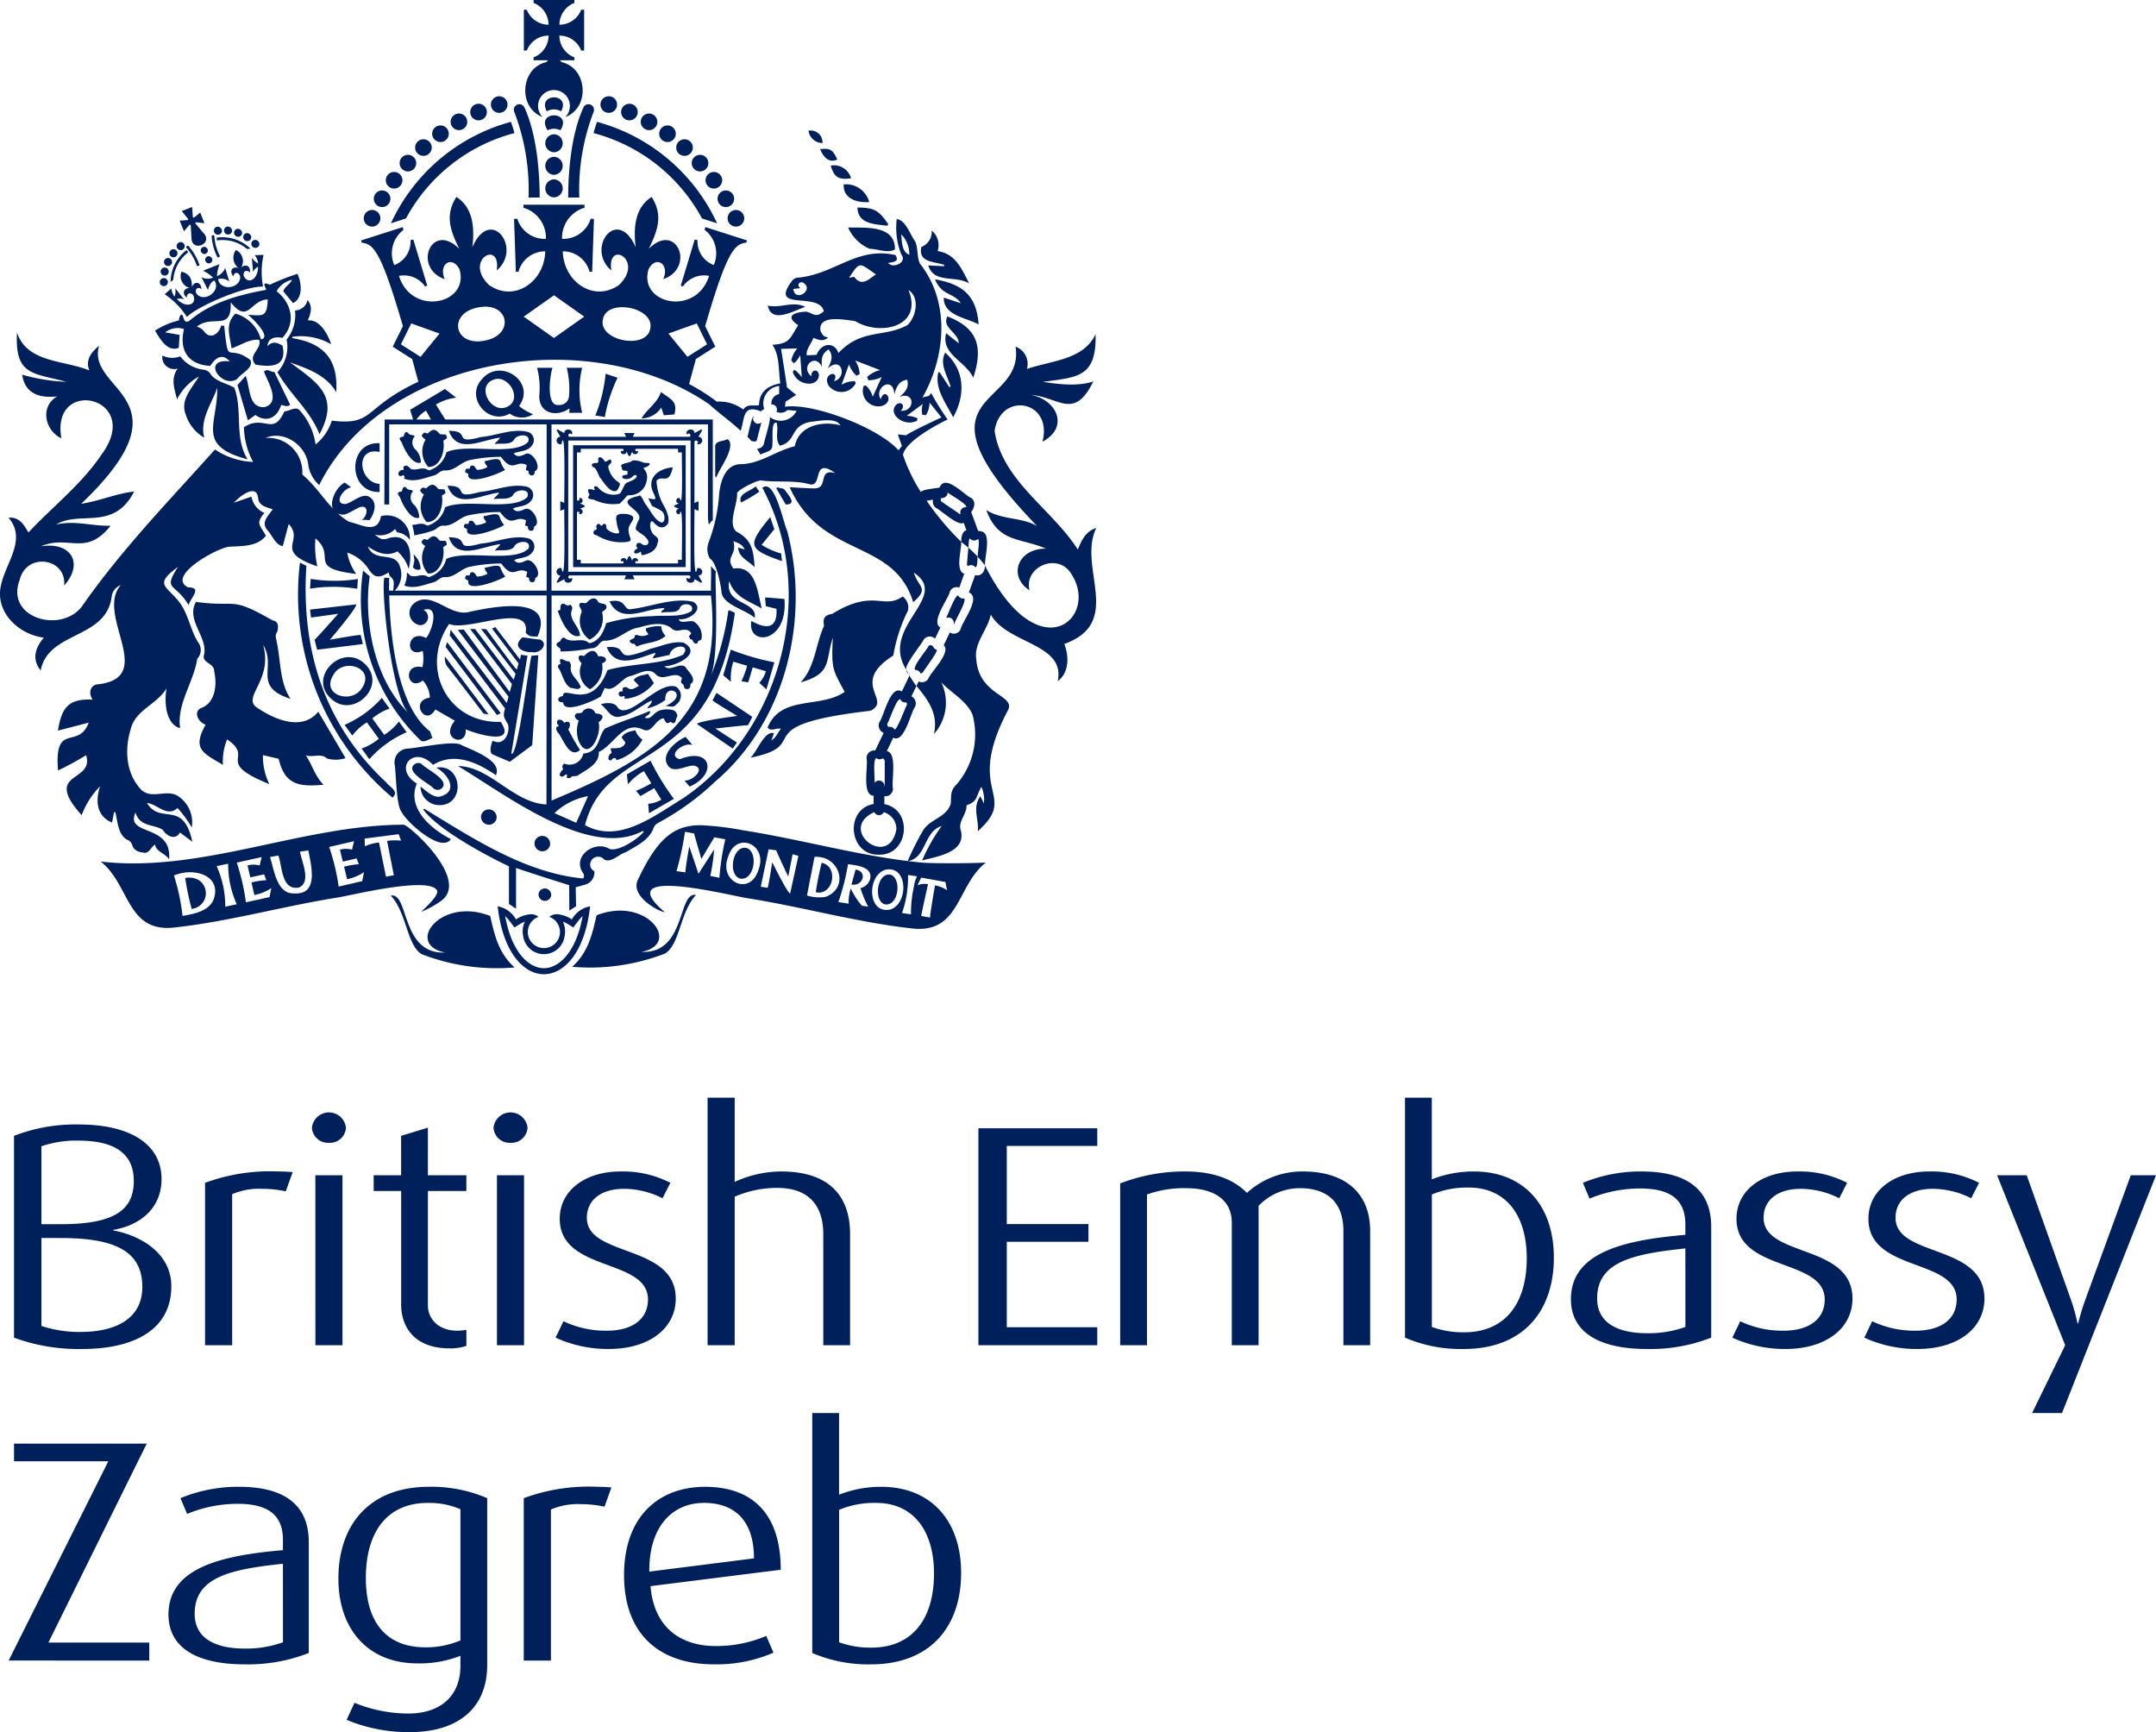 <svg xmlns="http://www.w3.org/2000/svg" width="234.552" height="188.406"><defs><clipPath id="a"><path fill="none" d="M0 0h234.552v188.406H0z"/></clipPath></defs><g clip-path="url(#a)" fill="#00205b"><path d="M8.932 146.732a20.32 20.32 0 01-7.408-1.234v-21.95a18.454 18.454 0 017.065-1.235c5.762 0 8.986 2.264 8.986 5.934 0 3.4-2.641 5.11-5.248 5.522v.068c2.847.514 6.311 2.4 6.311 6.071 0 4.767-4.116 6.825-9.707 6.825m-.411-22.67a11.725 11.725 0 00-4.013.617v8.476h2.162c5.865 0 7.888-1.612 7.888-4.7 0-2.847-1.886-4.39-6.036-4.39m-1.886 10.59H4.508v9.569a13.038 13.038 0 004.253.652c3.739 0 6.722-1.372 6.722-4.9 0-3.7-2.675-5.316-8.848-5.316m24.453-5.077a12.069 12.069 0 00-2.572-.274 7.382 7.382 0 00-3.258.584v16.428h-2.95v-17.664a20.477 20.477 0 018.026-1.235c.549 0 1.1.034 1.509.069zm4.7-5.281a1.744 1.744 0 01-1.852-1.646 1.861 1.861 0 013.7 0 1.743 1.743 0 01-1.852 1.646m-1.475 3.533h2.949v18.486h-2.945zm14.615 18.828c-3.944 0-5.282-2.435-5.282-4.768v-12.347h-2.989v-1.715h2.984v-4.285l2.915-.892v5.179h4.184v1.713h-4.183v12.45c0 1.407 1.1 2.744 3.19 2.744a5.125 5.125 0 00.995-.1v1.749a5.484 5.484 0 01-1.818.274m6.623-22.363a1.744 1.744 0 01-1.852-1.646 1.861 1.861 0 013.7 0 1.744 1.744 0 01-1.852 1.646m-1.475 3.533h2.949v18.486h-2.949zm12.18 18.896a13.742 13.742 0 01-5.8-1.234l.857-1.784a10.715 10.715 0 004.7 1.029c2.846 0 4.493-1.3 4.493-3.395 0-4.528-9.6-2.95-9.6-8.781 0-3.087 2.778-5.145 6.619-5.145a11.268 11.268 0 015.419 1.235l-.857 1.681a9.319 9.319 0 00-4.184-1.029c-2.436 0-4.047 1.166-4.047 3.155 0 4.322 9.671 2.812 9.671 8.78 0 3.258-2.915 5.487-7.271 5.487m23.322-.41v-12.072c0-3.258-1.715-5.041-5.008-5.041a11.528 11.528 0 00-4.63.96v16.154h-2.95v-26.924h2.95v9.156a12.242 12.242 0 015.076-1.131c4.768 0 7.477 2.263 7.477 6.825v12.073zm16.876 0v-23.6h12.93v1.921h-9.843v8.505h8.883v1.921h-8.883v9.3h9.843v1.955zm39.706.001v-12.45c0-3.018-1.681-4.631-4.733-4.631a6.18 6.18 0 00-4.493 1.922v15.159h-2.915V132.98c0-2.332-1.749-3.739-4.973-3.739a11.788 11.788 0 00-4.253.686v16.395h-2.915v-17.6a19.409 19.409 0 017.1-1.3c3.087 0 5.282.891 6.688 2.331a8.92 8.92 0 016.1-2.331c4.527 0 7.305 2.3 7.305 6.448v12.45zm13.082.41a15.335 15.335 0 01-6.379-1.234v-26.1h2.915v8.883a12.316 12.316 0 014.6-.857c5.316 0 8.678 3.6 8.678 9.363 0 5.9-3.4 9.946-9.809 9.946m.548-17.56a9.842 9.842 0 00-4.012.755v14.405a9.989 9.989 0 003.5.583c4.665 0 6.825-3.361 6.825-8.06 0-4.6-2.2-7.683-6.311-7.683m19.382 17.559c-4.87 0-8.266-1.612-8.266-5.419 0-5.041 5.625-6.413 12.451-7v-1.131c0-2.847-1.818-3.91-4.939-3.91a14.37 14.37 0 00-5.488 1.1l-.72-1.715a16.336 16.336 0 016.413-1.234c4.6 0 7.545 1.749 7.545 6v12.073a18.007 18.007 0 01-7 1.234m4.189-10.938c-5.8.617-9.6 1.475-9.6 5.453 0 2.607 2.161 3.772 5.453 3.772a11.7 11.7 0 004.15-.685zm10.91 10.94a13.742 13.742 0 01-5.8-1.234l.857-1.784a10.715 10.715 0 004.7 1.029c2.846 0 4.493-1.3 4.493-3.395 0-4.528-9.6-2.95-9.6-8.781 0-3.087 2.778-5.145 6.619-5.145a11.268 11.268 0 015.419 1.235l-.858 1.681a9.319 9.319 0 00-4.184-1.029c-2.436 0-4.047 1.166-4.047 3.155 0 4.322 9.671 2.812 9.671 8.78 0 3.258-2.915 5.487-7.271 5.487m14.356.001a13.744 13.744 0 01-5.8-1.234l.857-1.784a10.718 10.718 0 004.7 1.029c2.846 0 4.492-1.3 4.492-3.395 0-4.528-9.6-2.95-9.6-8.781 0-3.087 2.778-5.145 6.619-5.145a11.269 11.269 0 015.419 1.235l-.857 1.681a9.319 9.319 0 00-4.184-1.029c-2.436 0-4.047 1.166-4.047 3.155 0 4.322 9.671 2.812 9.671 8.78 0 3.258-2.914 5.487-7.27 5.487m15.714 6.964h-3.258l3.6-7.374-7.408-18.486h3.224l4.836 13.616a18.536 18.536 0 01.686 2.5h.069c.137-.48.309-1.269.755-2.5l4.973-13.616h2.744zM.941 180.62l10.843-21.676H1.524v-1.921h14.44L5.263 178.667h10.975v1.955zm25.655.412c-4.871 0-8.267-1.613-8.267-5.419 0-5.042 5.625-6.413 12.451-7v-1.131c0-2.847-1.818-3.91-4.939-3.91a14.378 14.378 0 00-5.488 1.1l-.72-1.714a16.319 16.319 0 016.413-1.235c4.6 0 7.545 1.749 7.545 6v12.073a18.007 18.007 0 01-7 1.235m4.189-10.94c-5.8.618-9.6 1.475-9.6 5.453 0 2.607 2.161 3.773 5.453 3.773a11.7 11.7 0 004.15-.686zm13.822 18.315a17.521 17.521 0 01-6.894-1.337l.857-1.852a15.53 15.53 0 005.865 1.166c3.5 0 5.659-1.921 5.659-5.179v-1.1a12.121 12.121 0 01-4.7.823c-5.248 0-8.574-3.6-8.574-9.226 0-5.831 3.361-9.981 9.843-9.981a15.394 15.394 0 016.345 1.235v18.146c0 4.8-3.293 7.305-8.4 7.305m5.487-24.248a8.653 8.653 0 00-3.533-.685c-4.527 0-6.756 3.258-6.756 8.163 0 4.8 2.2 7.546 6.483 7.546a9.506 9.506 0 003.807-.755zm15.674-.275a12.069 12.069 0 00-2.572-.274 7.389 7.389 0 00-3.258.583v16.429H56.98v-17.664a20.46 20.46 0 018.026-1.235c.549 0 1.1.035 1.509.069zm5.008 8.644c.343 4.321 3.086 6.516 7.1 6.516a13.855 13.855 0 005.487-1.1l.788 1.818a15.449 15.449 0 01-6.516 1.269c-5.693 0-9.74-3.087-9.74-9.706 0-6.379 3.772-9.6 8.814-9.6 5.111 0 8.232 2.881 8.232 9.02zm5.8-9.054c-3.258 0-5.934 2.367-5.934 7.374v.1l11.387-1.441c0-4.218-2.2-6.036-5.454-6.036m18.176 17.562a15.338 15.338 0 01-6.38-1.235v-26.1h2.915v8.883a12.319 12.319 0 014.6-.857c5.316 0 8.678 3.6 8.678 9.363 0 5.9-3.4 9.947-9.809 9.947m.548-17.56a9.852 9.852 0 00-4.013.754v14.405a9.994 9.994 0 003.5.583c4.665 0 6.825-3.361 6.825-8.06 0-4.6-2.2-7.683-6.311-7.683M106.694 57.78l-.284-.034-.753-2.045c.353-.454.543-1.179-.013-1.548-.736-.29-2.811-2.663-3.426-1.127-.265.095-1.908.189-2.036.5a18.448 18.448 0 01-1.947-4.05c.32-1.712 4.853-3.848 4.853-3.848a31.565 31.565 0 01-1.8-2.894c-.228.509-.436.291-.933.518 2.519-4.473 3.054-10.36-.279-14.586-.341-.734-.184-1.7-.52-2.419-.578-.763-.977-2.265-2-2.423a7.856 7.856 0 00.5 3.862c.684.857-.932 1.585-1.436.906.965-.111 1.128-.3.795-.849-4.159-.932-6.484 1.989-10.452 2.448a.935.935 0 00-.858.44c-2.444 3.294 3.042 1.045 3.52 3.229-.916.756-1.043.258-1.9.039-1.236.047-2.434.433-.892 1.478-.941 1.477-.895 2-2.809 2.125.83 1.171.651 2.866.868 4.194-1.363.257-2.29.914-2.318 2.37-.614.137-1.275-.183-1.712.479a4.325 4.325 0 00-2.873-.857 22.885 22.885 0 00-3.02-1.918q.388-1.449.737-2.72l2.113-1.345-1.106-2.231c2.451-8.433 3.247-8.9 4.487-9.088l.067-.234-4.534-1.452-.08.3a3.212 3.212 0 011 3.829 2.733 2.733 0 01-1.771-2.7l-.3-.086-1.522 5.037.242.073a2.8 2.8 0 012.838-1.146c-1.4 4.463-7.715 3.071-6.584-.718.8-1.563 2.332-.561 1.6 1.077 3.541-1.24 1.452-6.337-1.577-3.3 1-2.052 1.57-3.663.313-5.646-1.631 1.049-2.048 2.945-1.736 5.473-2-4.572-5.486.138-2.651 2.52-.516-3.392 3.671-1.151.838 1.583-2.7 1.913-6.023-.285-6.119-3.659a2.984 2.984 0 012.912 2.221l.287.01.193-5.758-.354-.016a3.117 3.117 0 01-3.116 2.186 3.412 3.412 0 012.444-3.385v-.329h-6.644v.329a3.412 3.412 0 012.445 3.385 3.118 3.118 0 01-3.113-2.184l-.353.016.193 5.758.287-.01a2.984 2.984 0 012.912-2.221c-.094 3.372-3.419 5.572-6.119 3.659-2.833-2.736 1.355-4.974.838-1.583 2.837-2.388-.656-7.088-2.651-2.52.313-2.528-.1-4.424-1.735-5.473-1.258 1.983-.688 3.594.313 5.646-3.034-3.041-5.115 2.063-1.577 3.3-.735-1.637.791-2.64 1.6-1.077 1.13 3.792-5.185 5.179-6.584.718a2.8 2.8 0 012.838 1.146l.242-.073-1.518-5.035-.3.086a2.732 2.732 0 01-1.771 2.7 3.213 3.213 0 011-3.829l-.079-.3-4.534 1.452.066.234c1.24.184 2.036.655 4.487 9.088l-1.106 2.231 2.113 1.345q.319 1.16.67 2.468l.027-.013c-.011.03-.02.04-.027.013-6.1 2.852-4.719 4.79-9.413 4.233a5.436 5.436 0 01-1.768 2.593 6.927 6.927 0 00-1.715-3.7c-.434-.505-1.027.054-1.675.1-1.273 2.776-2.154.268-4.4 1.72a8.218 8.218 0 001 3.776 7.983 7.983 0 01-4.151-1.353c-4.99 5.574-10.2 10.927-14.467 17.059-2.29 3.017-8.384 1.266-6.776-2.883.737-3.028 5.112-2.384 4.835.621 2.162-2.4.772-4.8-2.532-4.26 3.033-1.312 4.853 1.171 7.587-2.242-2.088.052-3.86-.612-5.941-.13 2.635-1.579 6.254.765 8.5-3.59-1.96.21-3.733 1.03-5.761 1.332 12.174-11.607.461-12.18 1.95-17.2-.952.808-1.5 1.616-1.06 2.7C7 39.16 2.957 39.496 1.852 36.18c-.268 4.719 1.806 4.38 5.368 5.352a20.646 20.646 0 01-4.807-.777c.318 2.115 1.923 2.565 3.811 2.362-1.847 1.028-1.424 3.663.453 4.563-1.2-6.827 9.022-4.487 4.354 1.784-2.167 3.229-5.3 5.631-7.937 8.452-.5-.858-1.015-1.72-2.167-1.6 2.007 2.317-.258 4.835-.79 7.226-.775 2.954 1.835 5.469 4.631 5.814-1.114 1.321-1.2 2.5-.345 3.576.843-4.335 7.136-3.352 7.729-8.052a1.538 1.538 0 01.989-1.238c-2.836 3.207 3.983 9.994-2.423 10.787-.914.026-1.141.988-.633 1.672-2.647-.133-3.378.874-3.782 3.369l3.349-.867c-1.153 3.021-3.768-.176-3.338 5.2a32.2 32.2 0 003.054-1.661c.945 3.015-4.8 1.712-.486 6.525a8.9 8.9 0 012.013-3.148c-.533 1.515-.406 3.267 1.294 3.947l.22-1.119h.142c.244 1 .279 2.4 1.25 2.978a.918.918 0 01.6.642c.177.559.7.708 1.2.775.635.132.8-.589 1.262-.879.134.795 1.072.921 1.532 1.6.354-3.916-4.84-2.494-3.649-5.081.46 1.577 1.934 1.232 2.963 1.879.4.655 1.372 1.2 1.869.288l1.349 1.012c-1.014-4.651-3.425-1.775-4.943-4.216 1.057.048 2.187 1.616 3.328.544a12.214 12.214 0 011.552 2.121 3.43 3.43 0 00-1.538-3.447c-1.32-.809-3.112.627-4.24-.987-1.542-1.9-1.5-4.575-.7-6.777.736-1.694 2.788-2.327 3.735-3.932-.264 1.417-.131 3.883 1.474 4.341-.39-2.631 1.482-5 1.861-7.547a1.386 1.386 0 00.07-1.838c-.8-1.307-1.015-2.882-1.9-4.169-1.366-1.916-3.05-1.968-.263-3.988-1.692 2.626-.311 1.671 1.149 4.144.27-.833 1.515-1.922-.041-1.917-2.456-1.205 3.2-4.34 4.473-4.42 1.259-.1 3.027.043 3.981-1.2-.6-1.134-1.177-1.3-.16-2.474a2.417 2.417 0 01-1.411-1.781l-1.909.664c.618-.7 2.436-2.112 2.633-.547.042.879.916 1.038 1.594 1.257-.495.72-1.319 1.446-.568 2.289.525.551.852 1.591 1.659 1.725L31.407 57c1.789 1.876-1.8 2.921 3.117 4.605a9.972 9.972 0 01-.207-3.042c2.368 1.979-1.019 3.219 4.435 3.866a5.547 5.547 0 01-.972-2.326 4.467 4.467 0 012.233 1.673c.562.854.975 1.322 2.258.488.058.149.072.354.18.439.576.438.345.97.333 1.553h.157a2.526 2.526 0 00.576-2.6c-.527-1.806-2.731-.369-3.5-2.212 1.041.708 2.076 1.123 3.221.529a4.177 4.177 0 011.217 1.9c.523-1.945-.079-3.931-2.133-3.347-.639.228-.9.176-1.543-.381a2.223 2.223 0 002.193-.595c.132.17.21.364.3.37a1.835 1.835 0 011.309.808 2.49 2.49 0 00-3.127-2.587c-.415 2.041-2.129.886-3.486.615-2.109-1.235-3.217-3.6-5.083-5.141a3.72 3.72 0 00-4.009-3.978c2.064-.9 4.514.873 4.675 3.027a3.733 3.733 0 001.173 2.095c6.975-14.027 29.492-17.7 42.42-8.792 1.1 1.007 2.3 1.832 3.44 2.893.445-1.339.182-2.933 2.18-2.121l.374-.254a1.907 1.907 0 011.627-2.5v.883a1.017 1.017 0 00-.841 1.131.546.546 0 01.545.784 1.021 1.021 0 001.189-.179c.332.017.664.049 1 .082a1.915 1.915 0 01-2.921.657c.172.236-.595 2.619-.627 2.9a.751.751 0 01-.761.561l.388.637c.566-.316 1.357-.3 1.283-1.1.107-.455-.185-2.548.465-2.362.263.794-.233 1.714.356 2.5 1.865-.461 1.047-2.15 3.309-2.591.9-.08 2.792-.516 3.277.38-1.977-.529-4.529.015-4.962 2.271-2.057.485-3.783 1.952-5.973 1.951-1.74.1-2.207 2.183-2.281 3.616a18.26 18.26 0 01-1.11 4.871 2.035 2.035 0 00.139 1.792c.667.35 1.142 2.662 1.238 3.488 0 1.507 2.581 2.011 3.632 2.949.293-1.888-3.285-1.352-2.782-3.991.636 1.747 2.025 2.106 3.547 2.965-.477-1.767-.62-4.708-3.086-4.339-.953-1.323.44-1.4-.008-2.974.707.222 1.043.467 1.232.907l-.716-.229c.083 1.118 1.051 1.382 1.8 2.151-.125-1.832-.289-2.988-1.993-3.881-.966-.884.148-2.918.084-4.141-.032-.36 2.279-1.51 2.632-1.408 1.713.225 3.507-.05 5.165.383 1.653.521.234-3.069 2.9-1.179-1.934-.569-.756 1.541-2.154 1.65-.975.011-1.805-.084-2.821-.117 3.51 7.813 11.3 5.523 13.439 12.5 1.792-1.581.573-1.555.072-3.21 4.046 2.7-3.766 5.824-.833 10.549-.185-.531 1.651-2.745 1.86-3.2a.8.8 0 011.27-.169l.584-1.214c-1.088-.6.881-3.151 1.025-3.879a.792.792 0 011.033-.463l.544-1.516c-1.029-.277-.257-2.775-.339-3.471a29.633 29.633 0 01-3.754-4.464l.693-.118a.871.871 0 00.335.913c.5.2 2.4 2.033 3 1.6l.3.811c-.481.13-.565.807-.57 1.261.257.215.532.418.782.643.036-.163.009-.906.155-1.016a.591.591 0 00.886.061c.234.122-.058 1.736-.03 1.94q.419.454.8.946c-.105-.742.806-3.574-.455-3.713M86.3 31.43l.778-.083c-.511-.372-.011-.881.412-.519 1.012.785-1.016 2.069-1.189.6M45.75 38.814l-2.135-1.359 1.127-2.275 3.076 1.1zm6.969-1.763c-3.339.677-4.046-3-.694-3.61 3.338-.677 4.046 3 .694 3.61m7.545-.287l-3.289-2.32 3.294-2.325 3.289 2.32zm10.478-1.022c-.392 2.349-5.662 1.334-5.153-.992.391-2.349 5.662-1.335 5.153.992m1.977.537L75.8 35.18l1.126 2.272-2.135 1.359zm25.341-10.79a3.178 3.178 0 01.868 2.223c-.583-.2-.836-.839-.868-2.223m-2.769 4.352c-.814.557-1.544 1.379-2.373.265l-.547.11c1.229-1.9 1.127-1.577 2.92-.375m-6.8 6.909c.542.192 1.057.479 1.606-.066-.527 0-.688-.371-.84-.724-.257-1.8 2.678-1.163 3.77-1.035 2.752 1.673 7.435.608 5.807-3.374 1.273.786.836 2.968-.131 3.819-2.544 1.376-4.954.341-7.494 3.033-.388-1.23-1.849-1.162-2.373.194-.484.032-.61.024-1.071.054-.085-.715.494-1.229.726-1.9m9.6 11.79l-.347.437c-2.116-2.416-9.256-5.187-12.341-4.736l.058-.55-.022.011 1.173-.745-1-.83c.01-.116-.641-4.179-.641-4.179l1.768-.052a2.922 2.922 0 00-.659 1.327.751.751 0 01.244.294c.354-.151.733-.884.733-.884l.168 2.4s-.492-.692-.849-.816a.6.6 0 01-.129.237c.51 1.594 2.839 1.688 2.841.323-.079-.71-.863-.592-.82.156-1.275-1.013.449-2.628 1.157-1-.091-.937-.011-1.468.716-1.929.48.607.413 1.178-.107 2.088 1.565-1.453 2.164 1.011.693 1.374.718-1.3-1.347-.888-.589.468a1.75 1.75 0 002.962-.255.679.679 0 01-.088-.22 2.791 2.791 0 00-1.462.387l.816-2.214a2.89 2.89 0 00.834 1.247.711.711 0 01.322-.171 2.923 2.923 0 00-.494-1.5l2.718 1.049a3.1 3.1 0 00-1.419.759.667.667 0 01.113.339 3.062 3.062 0 001.483-.35l-.974 2.153a2.632 2.632 0 00-.788-1.255.7.7 0 01-.22.1 1.693 1.693 0 001.981 2.157c1.5-.458.309-2.161-.1-.733-.81-1.253 1.371-2.631 1.476-.537.265-1.008.62-1.468 1.4-1.589.2.82-.116 1.259-.844 1.879 1.681-.708 1.758 1.624.133 1.5.565-.523.067-1.121-.486-.66-.971 1.014.846 2.464 2.267 1.741a.544.544 0 01.062-.258 2.929 2.929 0 00-1.189-.272l1.741-1.291a2.5 2.5 0 00-.041 1.189.719.719 0 01.382.043 2.61 2.61 0 00.4-1.389l1.3 1.62s-3.263 1.5-3.84 1.939l-.907-.09.448 1.276zm7.021 6.63a.576.576 0 00-.613.763.258.258 0 01-.117-.043l-1.91-1.3a.314.314 0 01-.094-.4c.36-.014.749-.2.7-.635.147.186 2.2 1.282 2.035 1.613"/><path d="M82.063 45.888a.5.5 0 01-.054-.608c-.231-.047-.617 2.1-.7 2.226.155.151.294.3.422.447.2.059.544.175.615-.119l.49-1.9a.509.509 0 01-.777-.049M53.33 99.634c-5.4-2.137-9.322 3.092-4.915 3.974-4.835.21-3.9-6.595-5.9-6.191 1.75 1.885 1.748 5.4 3.36 6.368a22.586 22.586 0 0010.11 1.445c-1.753-1.556-2.18-3.517-2.658-5.6m16.489 3.904c4.4-.873.5-6.112-4.915-3.974-.478 2.079-.905 4.04-2.658 5.6a22.59 22.59 0 0010.11-1.445c1.612-.972 1.611-4.484 3.361-6.368-2-.4-1.063 6.4-5.9 6.191m35.388-42.222a.346.346 0 00.1.268.572.572 0 01.81.127c.282-.08.189-.953.247-1.162a13.109 13.109 0 00-1.012-.986zm-1.356 6.478c.028-.249 1.389-2.5 1.033-2.7a.588.588 0 01-.632-.319c-.332-.137-1.194 2.313-1.344 2.466a.581.581 0 01.836.677.336.336 0 00.108-.128"/><path d="M119.28 57.424c-1.13.343-1.6 1.284-2.02 2.35-2.839-4.427-8.236-7.483-9.057-12.9.635-4.331 6.373-3.341 5.208 1.173 2.977-1.6 1.537-4.578-1.265-5.1 3.047.244 4.713 2.819 6.795-1.462-1.8.654-4.548.19-5.493.05 3.794-.514 5.857-.479 5.74-5.189-1.291 2.822-4.869 2.875-7.469 3.788a1.989 1.989 0 00-1.233-2.426c1.031 6.883-12.022 4.64 2.321 19.493-1.76-.969-3.806-.643-5.511-1.725 1.328 3.576 3.569 2.959 6.5 4.2-3.149-.017-4.126 3.055-1.794 4.529-.608-2.373 2.651-4.006 4.28-2.151 3.724 4.783-3.091 11.426-9.135-.56.043.662-.419 1.257-1.062 1.056l-.681 1.9c1.383.514-.74 3.185-.887 3.955a.79.79 0 01-1.182.387l-.668 1.388c.838.767-1.413 2.945-1.667 3.622a.8.8 0 01-1.06.315l-.242.5c.05.065.084.1.091.1 1.528 1.809 2.229 3.2 1.817 5.123a5.117 5.117 0 00.8-5.616c1.122 1.172 2.751 2.008 3.393 3.5a8.308 8.308 0 01-1.7 7.56c-.782.788-.574 1.2-.674 2.167-.52 1.532-2.354 1.659-3.046 2.957a30.012 30.012 0 00-1.635 3.263c2.08-.327 1.724-3.23 3.693-3.819a19.523 19.523 0 00-2.119 3.738c1.644-.428 4.748-.872 4.228-3.192-.39-1.072.648-1.774.6-2.8 1.3-.467 1-.993 1.623-2.009a3.426 3.426 0 01.267 1.8l-.376-.781c-.92 1.251-.152 2.466-.28 3.8 4.538-4.066-1.49-4.036 3.221-13.049 1.083-1.794-3.082-1.592-3.392-5.647-.292-1.754 1.248-3.188 1.575-4.863 1.815 3.228 8.154 3.119 7.288 7.242 1.275-.963 1.22-2.726.718-4.048 6.541-2.354 1.379-8.371 3.484-12.635"/><path d="M99.811 72.921a.55.55 0 01.326.319.31.31 0 00.295-.146c.05-.155 1.662-2.268 1.479-2.415a.574.574 0 01-.4-.369c-.153-.147-.377-.218-.528.008-.059.268-1.855 2.3-1.394 2.554a.462.462 0 01.221.049m-.942.418l.082.138.028-.058zm-63.291 9.164a3.413 3.413 0 002.015-.041l-2.968-5.05c-1.757 2.163-4.806.843-6.723-.485-1.56-1.152 1.81-2.942.726-6.775 1.5 2.419-1.225 4.511 2.985 5.866-1.218-1.81-1.053-4.145-1.511-6.217-.054-.357-.23-.714.058-1.072.142-.5.176-1.168-.5-1.242-4.7-2.7-3.756-1.389-8.336-2.016-1.121 1.986 1.266 3.755.888 5.7-.336.952 1.106.912 1.09 1.838.321 1.446.163 3.473-1.488 4.031-.82.5-.163 1.543.553 1.788-1.458 2.63-.341 3.05 1.89 4.367a6.211 6.211 0 01.451-2.764c3.077 2.043-1.508 2.385 4.593 4.859a6.853 6.853 0 01-.694-3.154l1.712.4c.66 2.823 2.188 3.07 4.881 2.821-.962-.958-1.236-2.2-1.935-3.2.811.274 1.617-.281 2.313.344m54.946-15.725c-.836.134-1.024.487-.873 1.3-.93 2.008-.956 4.449-2.543 6.146 3.418-.965 2.662-2.26 3.493-4.857-.17 3.525.014 3.478 1.291 5.89-2.636 1.853-6.942.3-8.386 3.895.4.461.918-.008 1.452.119-.345.416-.482.906-1.032 1.267l.267-.777c-.987-.332-1.8 1.926-2.533 2.653 7.038-1.416-.852-3.482 13.024-5.1 2.452-1.155-2.319-2.963 2.5-6.011a17.609 17.609 0 011.591-4.884 1.449 1.449 0 00-.577-1.535c-2.11 1.487-3.112-.911-7.672 1.895M19.449 37.839l.093-1.414-1.566-.271a2.14 2.14 0 012.039-.357c-.538 2.274.425 3.874 2.854 4 .743-1.106 1.408-1.273 2.131-.493-3.209-.331-.827 3.059.811 1.911.436-.629 1.82-1.182 1.42-2.07-2.545-1.86-2.368.884-2.842-3.708l-.324-.027c-.238.872-1.095 1.547-1.8.723a1.462 1.462 0 00-.854-.6c1.743-1.391 3.813.616 3.688-2.653 1.942 2.433 2.112-.27 4.033-.309-.089 1.927-.486 1.781-2.146 1.67.541.415 2.613 2.479 1.4 2.675a4.013 4.013 0 00-2.783-2.807c-1.156 1.156-.59 2.449-.409 3.781 1.027-.349 1.9-1.014 2.991-.93.363 1.063-1.344 1.65-.376 2.705 1.656.268 3.455.279 2.926-2.066-.539-.322-1.074-.542-1.634.051.029-.911.92-1.067 1.614-.894 1.529-1.628 1.019-3.779-.623-5.086a2.536 2.536 0 011.681-1.237c-.267.55-.825.753-.951 1.254l1.054 1.279c.882-.389 1.109-1.769.485-3.179a23.589 23.589 0 00-3 1.183c-.934-.357-.534.1-.4.556-2.991.549-5.924 1.334-8.3 3.317-.426.31-.621.123-.761-.481-.283-.434-.414.314-.453.5a8.069 8.069 0 00-2.579 1.1c.554.913 1.333 2.35 2.575 1.871"/><path d="M31.179 36.934a4 4 0 01-1 3.543c1.331 2.378 3.582 4.182 4.578 6.755 2.221-4.148-.151-5.543-3.205-7.815 1.96.7 3.937 1.375 5.026 3.241.232-3.558-1.345-5.335-4.8-5.883.011-.048.021-.1.032-.145a6.675 6.675 0 014.218.815c-.356-1.1-1.25-2.734-2.555-2.594.468-.979.462-1.629-.011-2.218a1.435 1.435 0 01-1.363 1.136 4.276 4.276 0 01-.92 3.165m-10.987 8.107a4.445 4.445 0 002.033 2.566c-.523-1.961.8-3.668 1.419-5.441.011 4.085-2.31 6.3 3.293 7.8-1.493-2.405-.5-5.325-1.449-7.795-.9-.516-1.917-.645-2.526-1.4a1.038 1.038 0 00-.8-.557 3.655 3.655 0 01-2.554-1.454 2.432 2.432 0 01-1.942-.084 1.293 1.293 0 001.658 1.415c-.784 1.144-.348 2.169-.062 3.347a5.845 5.845 0 012.376-2.484c-.735 1.254-2.045 2.517-1.451 4.087m22.51 41.722c.758-.7-.272-1.115-.676-1.659-6.761-6.293-9.282-14.471-8.689-23.556l-.7-.352A28.884 28.884 0 0042.7 86.762m60.369-52.349c-.641 1.239 1.214 1.752 1.237 2.925l-1.377-1.093c-.589 2.295 2.121 3.031 2.955 4.838 1.091-3.344.5-5.376-2.814-6.67m-74.294 9.871c-1.792.108-1.53-2.143-2.055-3.4l-.886 1 1.134 3.836.814-.582c1.25.884 2.394.276 2.806-1.1.371.093.71.252.975-.016l-1.721-3.57c-.36.074-.7-.432-1.124-.03.4 1.114 1.881 3.342.06 3.863m73.945-15.478l-.029.151-1.713-.093c.629 2.026 2.983 1.046 4.463 1.969-.852-1.624-1.463-3.212-3.44-3.525a2.064 2.064 0 00-.649-2.237 1.741 1.741 0 01-1.116 1.784c-.38 1.68 1.368 1.595 2.483 1.95m-.51 11.67l-.139.027c-.407 1.789.84 3.359 1.617 4.886 1.35-2.4 1.3-5.132-.865-7.034-.661 1.275.259 2.494.585 3.7l-.135.054-1.063-1.633m-.499-10.095c.772 1.84 2.008 1.4 2.814 2.6l-1.854-.608c-.038 1.956 2.425 2.164 3.789 2.915-.22-3.171-1.758-4.37-4.749-4.909m-7.101-3.316c.843 0 2.054.539 2.749.053.017-2.672-3.241-2.319-5.093-2.375a4.432 4.432 0 002.344 2.323m-9.27 38.085l-2.107-.167.074.952 1.165.29c.116 2.2-1.1 2.239-2.736 1.317-.487 2.793 4.009 2.511 3.6-2.391m-1.549-8.907c-2.483 3.039-2.5 3.481 1.28 4.788l-.086-.829a7.552 7.552 0 01-2.125-.939l1.382-1.711-.451-1.309M72.224 45.169l1.143-.09c.4-1.484-.445-1.646-1.459-2.444-.412 1.232-1.5 1.83-2.111 2.87a2.559 2.559 0 002.14-1.167l.287.831m5.712 6.729c.359-.977 2.223-3.381 1.218-4.136-.462.273-1.437.157-1.346.891-.006 1.069 0 2.138 0 3.208l.13.038m18.585-27.35l.116-.162c-1.05-1.5-1.5-1.805-3.355-1.814.031 1.813 1.912 1.817 3.239 1.976m-4.738-4.491c-.072 1.279 1 2.02 2.781 1.923a2.612 2.612 0 00-2.781-1.923m-4.17 13.318c-1.452-.676-2.632.185-4.088-.135.413 2.023 2.82.55 4.088.135m2.763-15.362c.375 1.291.879 1.565 2.208 1.377a1.924 1.924 0 00-2.208-1.377m.713-.667c-.514-1.1-.781-1.242-1.866-1.125.446 1.088 1.095 1.494 1.866 1.125m-6.634 35.774l1.022 1.751c1.336 0 .2-1.114-.105-1.592-.175-.186-.547-.187-.83-.272l-.086.113m-3.847 1.543a15.219 15.219 0 002-1.186l-.408-.58c-.585.577-1.965.761-1.591 1.766m8.862-39.101a1.276 1.276 0 00-1.518-1.344 1.553 1.553 0 001.518 1.344M74.199 54.366v.009-.005M22.498 27.515c.369-.344-.189-.908-.546-.557s.184.915.546.557m.485 1.021c.369-.344-.189-.908-.546-.557s.184.915.546.557"/><path d="M20.434 23.936l-.882.064.46 1.156.621-.724a.478.478 0 00.116.049l.091 1.546c.158 1.353 2.22.52 1.4-.563l-.999-1.174a.5.5 0 00.05-.115l.948.1-.46-1.156-.685.56a.553.553 0 00-.113-.049l-.08-1.121-1.133.45.71.867a.459.459 0 00-.047.11m-2.52 6.044a.439.439 0 00.011-.878.439.439 0 00-.011.878m-.093 1.144a.439.439 0 00.011-.878.439.439 0 00-.011.878m1.83-3.913a.439.439 0 00.011-.878.439.439 0 00-.011.878m-1.374 1.726a.439.439 0 00.012-.878.439.439 0 00-.012.878m5.324 1.094a4.538 4.538 0 01.289-1.3l-1.8.715a4.539 4.539 0 011.105.749 1.507 1.507 0 01-1.27-.041l.7 1.39c.15-.615.468-.98.707-1.027.757 1.161-1.125 2.44-1.937 1.446-.237-.415.043-.864.527-.52-.072-.86-.82-.858-1.045-.218.018-.884-.2-1.419-1.13-1.679a1.339 1.339 0 00.937 1.791c-.5-.064-1.045.43-.363 1.049.007-.556.471-.617.723-.241.4 1.029-.809 1.426-1.8.38a1.337 1.337 0 01.772.024l-.948-1.195a1.829 1.829 0 01-.068.915 1.656 1.656 0 01-.355-.9l-.722.634a8.492 8.492 0 012.413 2.47c1.258-1.235 6.327-3.356 8.285-3.3a8.486 8.486 0 01.057-3.452l-.96.035a1.656 1.656 0 01.362.9 1.834 1.834 0 01-.678-.618l.133 1.52a1.334 1.334 0 01.544-.548c0 1.441-1.155 1.985-1.571.962-.075-.446.3-.721.691-.321.071-.919-.664-.9-.984-.513a1.339 1.339 0 00-.549-1.945 1.418 1.418 0 00.332 2c-.6-.31-1.148.2-.61.876.115-.582.627-.448.74.016.093 1.281-2.155 1.642-2.4.28a1.314 1.314 0 011.219.26l-.447-1.49a1.507 1.507 0 01-.895.9m23.755 47.132c.679.395 1.435.83 2.127 1.223-1.695 2.06 1.344 2.95 1.178.94 1.136.487 5.6 1.86 3.812-.81-5.861.193-8.845-5.956-5.605-10.656 1.972.9 8.9-2.47 8.32.959.364.383.467.417 1.288.411 2-4.6-4.9-3.228-7.372-2.689-2.207.652-4.238-2.574-6.188-.808a1.351 1.351 0 00.782 2.265.87.87 0 00.368-1.658c1.818-.614.943 2.305.286 3.054-2.085-1.078-2.43 2.283-.367 1.4a4.487 4.487 0 01-.026 1.771c-2.254-.485-1.655 2.747.036 1.446a2.9 2.9 0 01.767 1.87c-2.258.322-.455 3.22.594 1.28"/><path d="M53.902 80.681c-.094-.036-.192-.062-.316-.1-.157.423-.4 1.2-.023 1.466l1.9.813 2.439-1.81.659-9.784-.719.054c-.194.022-1.522 11.3-2.215 10.64.139-.744 1.76-10.639 1.76-10.639l-.718-.1-.092.523-2.69-3.534-.354.168 2.881 3.789-.185.67c-.265-.172-3.045-4.031-3.323-4.391l-.567-.042 3.748 4.887-.2.654-4.2-5.521-.538-.007 4.547 5.994-.24.864-4.993-6.791-.661.018 5.524 7.291-.2.674-6.1-7.966-.1.612s5.671 7.459 6.02 7.949c-.292.92-.068 1 .331 1.758.219.849-.368 2.173-1.376 1.862"/><path d="M54.474 77.577l-5.835-7.737-.161.526c.435.568 5.592 7.41 5.592 7.41zm-5.85-5.129a350.853 350.853 0 013.983 5.178c.2.023.56.1.56.1l-4.76-6.318a1.635 1.635 0 00.217 1.039m10.173-2.874c-.646-.053-1.332-.181-1.962-.242-1.228 1.068.152 1.68 1.07 1.6.787.208 1.836-.833.892-1.355M58.6 97.177a.689.689 0 001.35.275.689.689 0 00-1.35-.275m1.236-5.247a.854.854 0 00-1.673-.342.854.854 0 001.673.342m-5.819-2.887a.854.854 0 00-1.673-.341.854.854 0 001.673.341m9.367 10.6c-.692 3.9-2.555 5.668-4.213 5.668s-3.521-1.764-4.213-5.668a5.854 5.854 0 01.651.762l.362.475.507-.316a3.938 3.938 0 01.627-.322 2.446 2.446 0 00-.194 1.54 2.276 2.276 0 004.519 0 2.443 2.443 0 00-.194-1.54 3.938 3.938 0 01.627.322l.507.316.362-.475a5.854 5.854 0 01.652-.762m.813-1.063a2.856 2.856 0 00-1.987 1.427 3.279 3.279 0 00-1.613-.566 1.283 1.283 0 00-.84.287 1.749 1.749 0 11-1.173 0 1.285 1.285 0 00-.84-.287 3.279 3.279 0 00-1.613.566 2.855 2.855 0 00-1.987-1.427c.532 4.925 2.78 7.388 5.026 7.388s4.494-2.463 5.026-7.388M48.13 85.671c.742-.893-1.867-2.063-2.249-2.564a.684.684 0 00-.9.127c-.745.852 1.822 2.043 2.173 2.516a.7.7 0 00.979-.079"/><path d="M47.797 87.575c2.883.013 2.508-4.561-.332-4.076 1.317.713 2.459 2.6.411 3.145-.771.158-1.562-.673-2.129-1.084a2.054 2.054 0 002.051 2.015"/><path d="M43.699 88.334c.634 1.207 4.343 4.484 5.35 2.936-1.812-.917-4.879-3.177-3.7-6.047-2.661-1.633-.31-4.241 1.764-2.026 2.209-1.367 4.663-.389 6.839 1.123.782-1.692-3.016-2.858-3.9-3.36-1.117-.375-4.642.423-5.823.476a1.5 1.5 0 00-1.307 1.625c.179.859.153 4.586.783 5.273m32.666-64.571l1.639.525a20.183 20.183 0 00-13.056-11.033c-.139.38-.267.789-.383 1.222a18.837 18.837 0 0111.8 9.287m-33.843.523l1.639-.525a18.837 18.837 0 0111.8-9.287 14.105 14.105 0 00-.383-1.222 20.183 20.183 0 00-13.056 11.034m30.091-8.837a.903.903 0 000-1.806.903.903 0 000 1.806m-4.144-2.359a.903.903 0 000-1.806.903.903 0 000 1.806m-2.246-.814a.903.903 0 000-1.806.903.903 0 000 1.806m4.381 1.877a.903.903 0 000-1.806.903.903 0 000 1.806m3.86 2.8a.903.903 0 000-1.806.903.903 0 000 1.806m4.688 6.79a.903.903 0 001.806 0 .903.903 0 00-1.806 0m-1.095-2.124a.903.903 0 001.806 0 .903.903 0 00-1.806 0m-1.905-2.973a.903.903 0 000-1.806.903.903 0 000 1.806m.601.961a.903.903 0 001.806 0 .903.903 0 00-1.806 0m-28.84-4.158a.903.903 0 000-1.806.903.903 0 000 1.806m-1.853 1.504a.903.903 0 000-1.806.903.903 0 000 1.806m-5.589 7.692a.903.903 0 000-1.806.903.903 0 000 1.806m9.451-10.492a.903.903 0 000-1.806.903.903 0 000 1.806m-7.052 6.357a.903.903 0 000-1.806.903.903 0 000 1.806m-1.307 2.012a.903.903 0 000-1.806.903.903 0 000 1.806m12.74-10.246a.903.903 0 000-1.806.903.903 0 000 1.806m-9.93 6.37a.903.903 0 000-1.806.903.903 0 000 1.806m7.683-5.556a.903.903 0 000-1.806.903.903 0 000 1.806m9.762 8.392h1.2a23.62 23.62 0 011.547-9.291.604.604 0 00-1.1-.5c-1.437 3.146-1.655 7.476-1.656 9.791m-4.305-.001h1.2c0-2.315-.219-6.645-1.656-9.792a.604.604 0 00-1.1.5 23.611 23.611 0 011.547 9.291m2.768-.014a.979.979 0 000-1.957.979.979 0 000 1.957m0-2.452a.979.979 0 000-1.957.979.979 0 000 1.957m0-2.453a.979.979 0 000-1.957.979.979 0 000 1.957m-.692-2.392a1.544 1.544 0 011.385 0c1.4-2.162-2.788-2.16-1.385 0"/><path d="M61.044 12.11c1.09-2.029-2.646-2.027-1.556 0a1.547 1.547 0 011.556 0"/><path d="M59.678 3.87a2.548 2.548 0 01-1.629 2.369v.319h1.588a1.057 1.057 0 00-.2.2c-2.831.632-3.122 4.952-.416 5.968a1.73 1.73 0 112.491 0c2.707-1.017 2.414-5.336-.417-5.968a1.033 1.033 0 00-.2-.2h1.588v-.319a2.547 2.547 0 01-1.629-2.369 2.549 2.549 0 012.375 1.63h.319V1.06h-.319a2.548 2.548 0 01-2.369 1.629 2.548 2.548 0 011.628-2.37V0h-4.439v.319a2.549 2.549 0 011.629 2.369 2.547 2.547 0 01-2.369-1.629h-.319V5.5h.319a2.548 2.548 0 012.369-1.629m39.185 69.464h.005c-.1-.174-.2-.347-.284-.51a.721.721 0 00.279.506m-.75 1.884c-1.255-.786-1.95 2.688-2.417 3.283a.877.877 0 00.437 1.221l-.925 1.922a.814.814 0 00-.93.874c.187.747-.557 4 .764 4.037v.9c-3.188.572-2.713 5.594.568 5.515 3.257.08 3.762-4.9.6-5.5v-.868a.814.814 0 00.93-.874c-.174-.725.5-3.857-.663-4.022l.7-1.463c1.2.65 1.9-2.738 2.349-3.316a.877.877 0 00-.369-1.188l.534-1.109c-.15-.2-.458-.655-.751-1.143zm-.591 14.964c-.776 4.47-6.52.043-2.406-1.845a.571.571 0 001.032.011 1.915 1.915 0 011.374 1.834m-1.307-4.578a.6.6 0 00-1.079-.448c.087-.243-.231-2.679.224-2.675a.536.536 0 00.641.016.321.321 0 01.248.327v2.627a.349.349 0 01-.037.153m2.421-8.856c-.137.154-1.028 2.695-1.325 2.594a.587.587 0 00-.633-.267.317.317 0 01-.116-.418c.169-.171 1-2.769 1.387-2.589a.587.587 0 00.656.332.345.345 0 01.03.348m-64.411-7.158l.279 1.083 4.982-.618-.242-.981c-.253-.053-3.359.519-3.359.519s2.951-3.442 2.876-3.851l-5.027.566.107.867 2.956-.41s-2.458 2.773-2.573 2.825m1.775 6.388c2.408 2.3 6.2-1.388 3.7-3.757-2.409-2.331-6.259 1.386-3.7 3.757m.282-2.575c1.055-1.917 4.573-.773 3.119 1.408-1.093 1.855-4.549.809-3.119-1.408m3.065 8.018l.841 1.162a11.541 11.541 0 014.056-2.934l-.841-1.163a5.927 5.927 0 01-1.6 1.445l-1.291-1.784a5.926 5.926 0 011.874-1.07l-.841-1.162a11.543 11.543 0 01-4.055 2.934l.841 1.163a5.884 5.884 0 011.592-1.438l1.291 1.784a5.888 5.888 0 01-1.867 1.063m-.476-17.377l.069-1.065a16.232 16.232 0 01-5.136-.012l-.069 1.065a16.23 16.23 0 015.136.012m36.161 21.52c3.047-1.333 2.367-4.363-1.073-2.977-1.443-.409.38-1.877 1.336-1.554l.023-.02-.724-.856c-1.084.471-2.809 1.929-1.891 3.164.638.814 1.922-.054 2.763-.043 1.394.252-.106 1.7-.968 1.62l-.014.019m8.9-9.934l.865-2.938a26.778 26.778 0 01-4.746-1.381l-.821 2.787.825.7.015-.009a5.749 5.749 0 01.26-2.164l1.5.437a9.469 9.469 0 01-.621 1.691l.75.112.478-1.625 1.437.418a3.09 3.09 0 01-.713 1.265zm-1.999 3.906l.466-.91-3.9-2.615-.43.817c.147.19 2.694 1.693 2.694 1.693s-4.2.549-4.395.874l3.9 2.678.455-.656-2.343-1.522s3.439-.394 3.552-.359m-10.782 9.571l2.717-1.57a25.29 25.29 0 01-2.538-4.146l-2.579 1.49.115 1.058h.018a6.032 6.032 0 011.723-1.407l.8 1.311a10.167 10.167 0 01-1.655.823l.477.577 1.5-.868.769 1.256a3.326 3.326 0 01-1.422.451zM40.293 54.124c-.81-.64-1.856.5-2.675.691-1.414.084-.3-1.68.56-1.8l.009-.022-.683-.5c-1.281.651-2.251 3.424-.184 3.483.438.021 1.56-.755 1.927-.841.973-.182.664 1.123.08 1.432a2.946 2.946 0 01.868.021c.54-.761.886-1.866.1-2.463m1.003-1.491c-2.266-.147-2.74-4.065 0-3.472v-.949c-3.552-.212-3.5 5.423 0 5.3zm5.627-6.933h1.564c-.59-.937-1.066-1.7-1.066-1.7a5.651 5.651 0 012.212-.747l-1.231-.937-3.782 2.255.433 1.452.022.007a3.262 3.262 0 011.271-1.367c.113.209.322.583.577 1.037m11.042-.658l.008.022a2.238 2.238 0 01-2.523-.075c-2.353 1.321-4.894-1.774-3.006-3.761 1.988-2.37 5.931.318 4.026 2.933a5.2 5.2 0 001.495.88m-2.883-.756c1.893-.737.252-3.665-1.425-2.974-1.874.716-.26 3.669 1.425 2.974m3.593-1.341a8.664 8.664 0 00-.249-2.941h1.68c-.269.755-.756 4.224.679 4.047a1.034 1.034 0 001.116-.975 9.33 9.33 0 00-.249-3.073h1.68a10.306 10.306 0 000 4.9h-1.425a1.787 1.787 0 00.047-.484c-1.454 1.034-3.415.518-3.28-1.47m7.122 2.418a16.454 16.454 0 011.388-4.28l-1.3-.437a16.208 16.208 0 01-1.117 4.548c.5.065.5.065 1.034.168m7.959 16.316h.836v-13.25H62.35v13.25h11.412zm-5.906-.393zm6.324-6.806zm-5.111-5.66zm-6.3 6.819v.131c.022-.249.422-.068.222.1l.064.059a.292.292 0 10.053-.581v-.013l.488-.213v-.145l-.488-.215v-.015a.293.293 0 10-.053-.583l-.064.062c.2.169-.2.351-.222.1a1.089 1.089 0 000 .15v-5.266h.417v-.393h4.538c.253.043.039.389-.122.207l-.064.061c-.05.4.627.425.621.026l.24.483h.156l.232-.482c0 .4.67.37.624-.027l-.066-.061c-.16.182-.375-.162-.123-.207h4.544v.393h.418c-.047-.091.166 6.464-.219 5.015l-.065-.062a.293.293 0 10-.051.583v.015l-.49.214v.145l.49.212v.014a.292.292 0 10.051.581l.065-.059c.384-1.491.173 5.21.219 5.022h-.418v.393h-4.537c-.259-.037-.054-.395.117-.21l.064-.06c.049-.387-.606-.43-.621-.042h-.01l-.23-.468h-.155l-.227.468h-.01c-.016-.386-.661-.347-.619.042l.064.06c.171-.185.377.175.116.21h-4.532v-.393h-.417z"/><path d="M76.405 62.19a.428.428 0 00-.564-.386v.06c-.484 2.187-.248-6.809-.292-6.479l.445.183v-1.046l-.445.182v-6.63c.062-.332.58-.048.3.166v.06a.409.409 0 10.136-.794l.408-.706-.1-.094c-.008 0-.729.4-.737.4-.01-.607-1.037-.458-.842.13h.063c.217-.263.534.207.181.277h-6.116l.189-.412H67.92l.19.412h-6.111c-.368-.053-.058-.548.168-.279h.062c.2-.587-.831-.738-.839-.13-.007.008-.733-.4-.739-.4l-.1.094.408.706a.409.409 0 10.138.794v-.06c.478-2.181.25 6.77.292 6.46l-.434-.178v1.046l.434-.178c-.042-.157.186 8.606-.292 6.475v-.06a.409.409 0 10-.137.793l-.409.706.1.093c.008 0 .73-.4.739-.4.006.608 1.041.457.839-.129h-.062a.191.191 0 01-.343-.1.183.183 0 01.165-.174h6.124l-.194.418h1.111l-.19-.418h6.11a.182.182 0 01.164.174.19.19 0 01-.341.1h-.065c-.193.589.836.735.843.129.006-.007.729.4.734.4l.1-.093-.408-.706a.419.419 0 00.427-.407m-7.4-14.272h6.125v14.276H61.82V47.918z"/><path d="M74.169 55.77v.01a.008.008 0 000-.01m-11.385.01v-.01c0 .005-.005 0 0 .01m-.001-1.444v-.009c-.005 0 0 0 0 .009M18.556 30.672l.295-.244a4.094 4.094 0 011.63-2.983 4.013 4.013 0 00-.19-.242 4.419 4.419 0 00-1.731 3.469m2.868-1.72l.284-.094a6.086 6.086 0 00-1.188-2.08c-.134-.137-.354.065-.217.2a5.565 5.565 0 011.121 1.975m-2.563-.966a.439.439 0 00.011-.878.439.439 0 00-.011.878m8.345-1.888a.439.439 0 01-.635-.606c.385-.412 1.033.2.635.606m.885.735a.439.439 0 01-.635-.606c.385-.412 1.033.2.635.606m-4.075-1.435a.439.439 0 01-.635-.606c.385-.412 1.033.2.635.606m2.195.229a.439.439 0 01-.635-.606c.385-.412 1.033.2.635.606m1.04 1.416l-.381.04a4.094 4.094 0 00-3.268-.929 3.606 3.606 0 01-.04-.305 4.418 4.418 0 013.688 1.195m-3.312.844l-.264.137a6.086 6.086 0 01-.653-2.3c0-.191.294-.206.294-.016a5.584 5.584 0 00.625 2.184m1.179-2.511a.439.439 0 01-.635-.606c.385-.412 1.033.2.635.606m47.163 47.093c1.27-.024 4.219-1.42 2.077-2.576-1.2-.2-2.392.383-3.547.653-4.644 1.846-1.923-.411-4.806-.164.973 2.462 3.43 1.19 5.273.617.057.27-.284.335-.239.607l1.794-.372c.253-1.208 2.458-1.221 1.449-.011-2.542 1.109-5.542.9-8.2 1.658-1.779 4.658-4.872 1.489-4.842 2.824-.7.066-.686.734.028.678.016 1.356 3.445-.215 4.08-.632l.438-.937c1.043.508 1.777-.992 2.68-1.259.9-.18 2.074-1.061 2.84-.246.854.943 2.131-.5 2.885.457-.284.735.089.412.215.873-.012.413.677.408.689-.009 0-.181.018-.295.2-.368.381-.58-.429-1.22-.713-1.7-.625-.6-1.663.546-2.3-.091"/><path d="M60.803 70.425c.207.068.129.314.226.439a17.6 17.6 0 003.293-.353c.825 0 .794-.726 1.4-.828 1.458.076 2.366-1.211 3.738-1.419 1.1-.311 2.585-.718 3.558.054a.951.951 0 00.926.246c.465-.082 1.018-.182 1.263.359l-.264.275.157.336c.229-.015.261.168.352.317.123.2.413.208.461 0 .058-.258.323-.128.406-.353a1.838 1.838 0 00-.775-1.845c-.331-.31-1.639.326-1.676-.321.973.22 2.844-1.05 1.559-1.87-2.175-.508-4.564.542-6.77.792-.868.193-.433-1.221-2.351-.841 1.234 2.576 3.9.752 5.964.73.013.233-.392.219-.294.506.6-.186 1.623.134 1.968-.466.187-.732 1.729-.559 1.275.287-1.155.739-2.878.4-4.236.552a19.156 19.156 0 00-5.03.759c-.308.964-.736 1.956-1.846 2.187-.778-.757-1.907.136-2.741-.629-.273.056-.325.218-.434.425-.409.155-.548.388-.128.664m12.243 6.767c-2.175-.28-1.847 1.217-2.916.864.193-.237.726-.372.553-.73-1.593.7-3.269 1.194-4.858 1.91-.807.856-.541 2.567-2.364 2.723a1.532 1.532 0 01-2.083 1.093c-.311.29-.177.366-.129.636-.261.238-.624.786-.054.782.177-.037.315-.3.5-.218l-.042.36c.15 0 .352.05.4-.016.25-.314.609-.056.89-.3.936-.629 2.271-1.206 2.2-2.514 1.653-.726 2.61-3.4 4.763-2.458 1.063.574 1.354-1.149 2.308-1.186.271.63.4.579.742.371.6.459.5-.267.731-.6a.708.708 0 00-.646-.708"/><path d="M63.212 66.729a2.486 2.486 0 00.928 2.847 2.589 2.589 0 001.357-3c.25-.211.56-.316.467-.67-.166-.4-.789-.1-.95-.566-.395-.542-.919-.1-1.24.263-.241.028-.478-.092-.7.021-.23.42.406.673.139 1.1m-.269 13.847c1.022 2.447 2.56-.666 2.177-1.993.706-.583.509-.926-.343-.983a.775.775 0 00-1.4-.166c-.158.2-.393.126-.6.147-.437.2-.194.683.188.789a3.331 3.331 0 00-.026 2.206m2.813-9.081a1.164 1.164 0 00-.669-.1c-.363-.952-1.021-.591-1.552-.023-.792-.314-.673.4-.255.784a2.2 2.2 0 00.907 2.818 2.744 2.744 0 001.319-2.832c.339-.053.611-.433.249-.643m7.789 3.196c-1.945-.652-5.005 3.58-6.3 2.334-.315-.681-1.28-.607-1.887-.421.731.526 1.13 1.684 2.239 1.307 1.252-.244 2.234-1.254 3.316-1.719.029.363-.341.519-.493.866a5.25 5.25 0 001.957-.916c-.094-2.048 2.836-.613.025.648.5.011.848.236 1.183-.174a1.159 1.159 0 00-.041-1.923m-4.419 4.738c-.571.144-1.142.193-1.5.777l.425.572c-.272.707-.976.588-1.634.618l.135.495a.639.639 0 00-.33.745l.249.084c.184-.228.514-.46.593-.032a4.707 4.707 0 002.835-2.234 2.1 2.1 0 01-.777-1.024"/><path d="M67.544 75.215c-.252 0-.31.326-.134.476.171.19.339-.017.534.039l.017.284a4.42 4.42 0 003.178-1.712l-.649-1.007c-.568.183-1.213.17-1.551.68l.579.616c-.383.212-.825.571-1.24.227-.169-.155-.643-.083-.528.216.016.045-.01.1-.016.159a9.654 9.654 0 01-.189.022m-4.442 6.359a20.688 20.688 0 01-1.279-2.237c.346-.483.19-1.1-.453-.708a.535.535 0 00-.7-.305c-.085.209-.132.41.095.571.014.01 0 .063-.006.1l-.209.07c-.161.415.25.656.4.98.449.714 1.115 2.435 2.154 1.534m-.002-12.443c-.057-1.045-1.264-1.714-.9-2.764a.46.46 0 00-.136-.583c-.351.094-.351.094-.617-.074-.454-.225-.517.276-.477.6l-.295.135c.314.9 1.253 3.144 2.424 2.689m-2.327 3.542c.443.677.566 1.753 1.321 2.146.344 0 .876.314 1.078-.095-.22-.807-1.217-1.273-1.075-2.192a.676.676 0 00-.21-.617c-.385.115-1.194-.76-.9.28-.239.082-.381.251-.217.478M43.514 51.794c.166.011.332-.182.5-.01l-.048.269c1.06.46 2.227-.06 3.277-.345.417-.128.656-.548 1.114-.54 1.088.078 1.707-.834 2.64-1.1a17.162 17.162 0 013.5-.381c1.353 1.846 1.6.278 2.811.9l-.106.545.316.108c-.119.459.563.726.655.144.012-.069-.02-.16.08-.171.722-.393-.386-2.3-1.152-1.8-.391.183-.9.365-1.21-.1.672-.273 1.505-.205 1.962-.836a.942.942 0 00-.341-1.473c-1.7-.471-3.489.388-5.205.536-3.218.872-.922-.69-3.473-.677.914 2.615 3.658.934 5.563.743-.136.307-.449.424-.576.7.673-.129 1.561.124 2.062-.4.26-.719 1.964-.8 1.562.174-1.607 1.569-6.641.1-8.88 1.106a2.753 2.753 0 01-1.907 1.98c-.8-.495-1.163.069-1.963-.152-.223-.246-.449-.522-.8-.252 0 .1 0 .225.005.368-.378-.109-.8.416-.4.654"/><path d="M46.302 47.807a2.527 2.527 0 00.286 2.982c1.32.047 1.858-1.755 1.643-2.847l.4-.279-.107-.4-.664-.027c-.479-.614-.766-.627-1.336-.074-.389-.146-.389-.146-.65.2a.877.877 0 00.424.445m6.448 2.337c-.059.3.219.436.269.673a2.489 2.489 0 01-1.113.292c-.2-.2-.279-.555-.625-.452-.2.047-.087.255-.233.338-.383-.033-.383-.033-.441.355l.356.212c-.289 1.365 3.433-.054 3.984-.46a2.778 2.778 0 01-.483-.871c-.154-.6-1.259-.108-1.714-.087m-6.959.167a2.032 2.032 0 00-.536-1.369 1.045 1.045 0 01-.129-1.5c-.215-.2-.5-.038-.713-.328-.27-.309-.431.048-.5.373-.759.11-.321.357-.151.762.252.7 1.147 2.375 2.025 2.062m11.237 5.094c-.394.185-.912.368-1.22-.1.677-.276 1.517-.207 1.978-.843a.949.949 0 00-.344-1.486c-1.709-.475-3.518.391-5.247.541-3.244.879-.929-.7-3.5-.682.921 2.636 3.688.942 5.609.749-.137.31-.453.428-.581.706.679-.13 1.574.126 2.079-.4.263-.725 1.98-.808 1.575.176-1.62 1.582-6.7.1-8.952 1.115a2.776 2.776 0 01-1.923 2c-.685-.423-1.052-.08-1.64-.1a4.625 4.625 0 00.129.566 3.209 3.209 0 01.083.583 13.546 13.546 0 002.014-.511c.42-.13.661-.553 1.122-.544 1.1.079 1.721-.841 2.662-1.1a17.315 17.315 0 013.532-.385c1.364 1.862 1.61.281 2.834.912l-.107.55.319.109c-.12.463.567.732.66.145.013-.07-.019-.161.081-.173.728-.4-.39-2.32-1.161-1.816"/><path d="M46.124 53.777a2.547 2.547 0 00.289 3.006c1.331.048 1.873-1.769 1.656-2.87l.407-.281-.107-.4-.67-.027c-.483-.619-.772-.633-1.347-.075-.392-.147-.392-.147-.656.2a.883.883 0 00.428.448m6.499 2.36c-.06.307.221.439.272.678a2.505 2.505 0 01-1.122.295c-.2-.2-.281-.56-.63-.456-.2.048-.087.257-.235.34-.386-.033-.386-.033-.445.359l.359.214c-.291 1.376 3.461-.055 4.017-.464a2.813 2.813 0 01-.487-.878c-.155-.6-1.269-.109-1.728-.088m-7.019.164a2.05 2.05 0 00-.54-1.38 1.053 1.053 0 01-.13-1.511c-.217-.206-.506-.038-.718-.331-.272-.311-.435.048-.5.376-.765.111-.323.36-.152.768.254.705 1.157 2.395 2.041 2.079m11.546 4.709c-.393.185-.911.368-1.218-.1.676-.276 1.515-.207 1.976-.842a.948.948 0 00-.344-1.484c-1.707-.473-3.513.391-5.24.54-3.24.878-.928-.694-3.5-.681.921 2.632 3.684.941 5.6.748-.137.309-.452.428-.58.705.678-.13 1.572.125 2.076-.4.262-.724 1.977-.808 1.572.174-1.618 1.58-6.686.1-8.941 1.115a2.773 2.773 0 01-1.921 1.993c-.807-.5-1.17.07-1.976-.153a2.409 2.409 0 00-.242-.245.148.148 0 01-.059-.045.5.5 0 00-.094-.049.136.136 0 01.009.038 3.249 3.249 0 01-.284 1.364c1.05.414 2.2-.091 3.233-.373.419-.13.66-.552 1.121-.544 1.095.079 1.719-.839 2.658-1.1a17.244 17.244 0 013.527-.383c1.361 1.859 1.608.28 2.83.911l-.107.548.319.11c-.12.461.566.73.659.144.013-.069-.019-.16.081-.172.727-.4-.389-2.317-1.159-1.814"/><path d="M46.271 59.386a2.543 2.543 0 00.288 3c1.329.048 1.871-1.767 1.654-2.866l.406-.281-.107-.4-.669-.027c-.482-.618-.771-.632-1.345-.074-.391-.147-.391-.147-.655.2a.884.884 0 00.428.447m6.484 2.355c-.06.306.221.439.271.677a2.5 2.5 0 01-1.12.295c-.2-.2-.28-.559-.629-.455-.2.048-.087.257-.235.339-.386-.033-.386-.033-.444.358l.358.214c-.29 1.374 3.456-.055 4.012-.463a2.8 2.8 0 01-.487-.877c-.155-.6-1.267-.108-1.726-.087m-7.543-1.211a1.626 1.626 0 01-.208-.263c-.024.246.106.53.061.774a7.632 7.632 0 01-.142.655.664.664 0 00.829.213 2.045 2.045 0 00-.54-1.378m19.446-9.663c.293.184.51 1.039.686 1.16.332.439 1.028 1.607 1.709 1.366v-.018c.2-.08.4-.67.407-.752a1.267 1.267 0 00-.248-.229 2.5 2.5 0 01-1.041-1.616c-.027-.166.365-.389.335-.547-.015-.583-.5.072-.687-.024-.1-.168-.465-.645-.687-.413-.137.066.034.409-.076.491-.05.066-.081.078-.235.075-.516-.009-.584.313-.162.508"/><path d="M67.397 54.798a9.107 9.107 0 00.745-.783c.051-.115.07-.121.433-.151a1.876 1.876 0 001.785-1.622 1.353 1.353 0 00-.244-1.171c-.079-.056-.114-.16-.064-.2.185-.027.574-.178.64-.4-.107-.207-.365-.051-.716-.164-.26-.121-.947-.333-1.226-.179-.2.24-1.363.264-1.153.612.045.129.13.423.13.423l.531.062.008.385-.509.111c-.315.463.758.5 1.036.139.191-.224.491-.258.48-.01-.145.307-.659.462-.957.609-.448.075-.567.957-.912 1.248a2.182 2.182 0 01-2.293-.629c-.353-.407-.633-.1-.366.219-.173.057-1.07-.449-.665.414l.066.08c-.442.637.216.421.585.617a4.793 4.793 0 002.666.38"/><path d="M70.526 54.187l.415.858a8.514 8.514 0 011.011.515c.5.365.417 1.377-.034 1.263-.739-.3-1.18-1.345-1.692-1.992-.137-.1-.489-1.16-.722-.893-3.047.681.552 1.463 0 2.594-.107.161-.446.951-.308 1.07.257.315.831.543 1.132.943.5.485.05 1.045-.563.592-.348-.263-.764.116-.407.467.023.067-.212.166-.256.2-.363.5.238.472.555.222.176-.086 0 .438.295.351.556-.123 1.417-.4 1.57-1.273.345-.8-.455-.669-.652-1.366-.2-.285-.214-1.338.219-.95.4.507.944.8 1.438.347.457-.429.04-1.473-.193-1.935a6.155 6.155 0 01-.914-2.9c.617-.732 1.334.574 1.771-1.464-1.442.1-2.861 1.066-2.148 2.685.438.916.343.845-.516.672"/><path d="M68.207 55.912c-.762-.038-1.345-.1-1.132.807a3.759 3.759 0 00.252 1.031.175.175 0 01-.023.236c-.308.173-1.473-.3-1.333-.7 0-.33-.329-.406-.427-.172-.053.1-.135.1-.252-.029-.215-.308-.514.109-.393.34a.145.145 0 01-.12.211c-.321.13-.3.569.143.585a5.039 5.039 0 002.948.755l-.019.006c1.232-.1.6-.329.543-1.188-.211-.922 1.363-1.527-.188-1.886m1.159 13.178c-.08-.073-.281.01-.305.059.009.419-.434.3-.567.582.087.173.211.311.4.294.236-.021.217.271.432.286 1.015-.462 2.221-.35 3.083-1.143a1.618 1.618 0 01-.471-1.047 3.9 3.9 0 00-1.662.239c-.052.269.134.41.266.641a1.383 1.383 0 01-1.175.09"/><path d="M85.609 57.673c-.4-.857-1.327-5.659-2.673-4.617 6.134 11.451 2.043 26.509-8.6 33.762-3.123 1.885-7 5.016-10.691 2.929 2.384-9.29 13.813-5.368 16.3-23.079a2.369 2.369 0 00-.7-.294 30.484 30.484 0 01-1.906 7.138c.992-2.636.361-10.889.547-11.343-.1-.136-.211-.187-.549-.6.062 1-.005 1.359.006 2.677H59.998V46.157h17.021v10.2a6.558 6.558 0 00.1.718c.242-.372.263-.359.426-.48V45.626h-35.7l-.032 9.246h.528v-8.715h17.128v18.088H42.952c-.049.049.01-.284-.045-.236 0-.049-.113.284-.113.236h-.462c-.009-.843.01-1.362.01-1.388l-.527-.021c-.384 1.358.747 12.708 2.609 14.7-3.727-3.614-4.9-10.03-4.2-14.862 0 0-.348-.268-.729-.617a21.256 21.256 0 006.174 18.391c.418.445.873-.034 1.381-.161a4.419 4.419 0 01-.482-.5c.188.2.354.367.482.5l-.265-.732c-3.745-2.863-4.361-11.04-4.442-14.786h17.126s-.011 22.682-.024 22.733c-3.643-.178-6.108-4.131-9.622-4.177 5.052 3 14.292 10.214 20.128 7.051l.081.1c-.613.768-2.775 2.222-3.74 1.851-1.588-.957-4.039.786-2.913 2.56a.531.531 0 01.064.667c-6.311-.594-11.985-4.364-17.3-7.593l-.094.1c2.038 2.753 9.32 6.173 9.32 6.173v4.092l.772.515v-4.427c1.91.656 5.781 1.87 5.781 1.87l.011 2.764.737-.471-.038-2.069 1.034-.285a1.359 1.359 0 00.988-1.471.775.775 0 01-.426-.9.866.866 0 011.525-.34c.791.352 1.567-.6 2.345-.823 1.1-.665 2.454-1.254 2.962-2.519a1.09 1.09 0 01.532-.66 28.228 28.228 0 006.172-4.463c7.73-6.535 10.428-17.765 7.854-27.376m-25.612 7.1h17.338c1.417 13.252-6.351 17.687-17.338 22.306zm.312 23.673a7.165 7.165 0 013.656-1.848l-1.291 2.9-2.365-1.053m-38.7 7.284a2.12 2.12 0 00-1.469-.225 29.182 29.182 0 00.7 3.359 1.71 1.71 0 00.771-3.133"/><path d="M43.904 89.706c-9.815.015-19.6 4.206-29.414 4.206a31.026 31.026 0 01-3.534-.2c3.041 2.4 2.829 7.22 7.252 7.22.192 0 .392-.009.6-.027 6.013-.643 11.992-2.337 17.909-3.278 1.018-.153 5.917-1.353 8.786-1.353 1.034 0 1.8.156 2.033.573.311.565-1.638 2.21-1.653 2.273 0 .018.006.027.028.027a10.766 10.766 0 002.076-1.156c3.2-2.3-3.507-8.288-4.084-8.289m-20.666 8.147c-.534 1.269-2.132 1.558-3.378 1.78a22.594 22.594 0 00-.935-4.4c2.159-.925 5.247-.031 4.313 2.62m1.268.773a10.478 10.478 0 00-.937-4.41l1.254-.266a10.478 10.478 0 00.937 4.41zm4.817-1.044l-2.57.568a23.827 23.827 0 00-.993-4.319l2.708-.6-.221.908a2.831 2.831 0 00-1.316-.009l.3 1.308 1.5-.331.241.636a8.681 8.681 0 00-1.613.248l.314 1.366a5.228 5.228 0 001.829-.737l.014.008zm2.636-.4c-1.873.043-2.143-2.634-2.584-3.953l.909-.171c.434 1.15.313 3.84 2.242 3.485 1.393-.627.263-2.84.12-3.908l.9-.127c.341 1.775 1.144 4.856-1.582 4.673m7.447-1.334l-2.565.591a23.768 23.768 0 00-1.033-4.31l2.7-.623-.213.91a2.828 2.828 0 00-1.316 0l.313 1.305 1.5-.344.247.634a8.645 8.645 0 00-1.61.263l.326 1.363a5.234 5.234 0 001.822-.753l.014.008zm2.7-4.374l.737 3.731-.857.155-.757-3.714a5.175 5.175 0 00-1.54.407l-.025-.835 3.705-.479.257.707a5.763 5.763 0 00-1.52.028m47.278 2.38c-.209.818-.53 2.361-.637 3.2 1.927.408 2.525-2.818.637-3.2m7.543 1.308c-1.472-.363-1.951 2.706-.726 3.195 1.5.356 1.958-2.691.726-3.195m-3.853-.573l-.449 1.627c1.254.231 1.795-1.421.449-1.627m-11.803-2.331c-1.535-.422-2.128 2.754-.838 3.29 1.568.417 2.135-2.739.838-3.29"/><path d="M103.244 93.895c-1.23 0-2.4-.02-2.969-.067-6.472-.63-12.878-2.479-19.335-3.5a32.876 32.876 0 00-4.706-.569c-2.742 0-4.606 1.191-6.815 5.894-.941 1.79 2.211 3.5 2.906 3.569-2.59-2.211-1.688-2.867.356-2.867 2.824 0 7.829 1.251 8.809 1.374 5.916.941 11.9 2.636 17.909 3.278q.316.028.605.028c4.421 0 4.21-4.822 7.249-7.22-.541.049-2.332.085-4.009.085m-24.342-2.593a27.563 27.563 0 00-.637 4.166l-.988-.193a21.508 21.508 0 00.411-2.878l-1.7 2.635-1-2.97s-.4 2.133-.42 2.819l-.97-.133a31.94 31.94 0 00.92-4.279l1 .187c.027.2.786 2.764.786 2.764s1.334-2.239 1.412-2.353l1.179.22zm3.629 3.247c-.889 3.014-4.363 1.367-3.33-1.319.88-2.921 4.358-1.377 3.33 1.319m3.426 2.638c-.3-.065-1.945-3.409-1.945-3.409s-.4 2.6-.5 2.78l-.746-.107.851-4.078.828.109c.006.106 1.308 2.863 1.308 2.863l.474-2.432.632.178zm3.868.357a4.369 4.369 0 01-2.033-.145l.82-4.2c2.726-.18 3.854 3.349 1.213 4.344m4.835-1.935a1.4 1.4 0 01-1.05.983 11.639 11.639 0 00.828 2l-.005.02-.661-.1a7.835 7.835 0 01-1.214-1.873 4.743 4.743 0 00-.232 1.65l-1.12-.173A24.908 24.908 0 0092.255 94c.971.123 2.714.3 2.406 1.617m2.154 3.326c-2.5.468-2.493-3.747-.49-4.337 2.507-.525 2.518 3.759.49 4.337m2.6-2.465a13.16 13.16 0 00-.309 2.973l-.977-.141a11.7 11.7 0 00.655-4.137l.977.141a4.14 4.14 0 00-.346 1.165m2.307-.181s-.572 3.233-.536 3.507l-.971-.175c-.016.021.6-2.835.746-3.454a2.039 2.039 0 00-1.131.109l-.007-.012.389-.814 2.637.474.183.9a3.482 3.482 0 00-1.31-.533"/></g></svg>